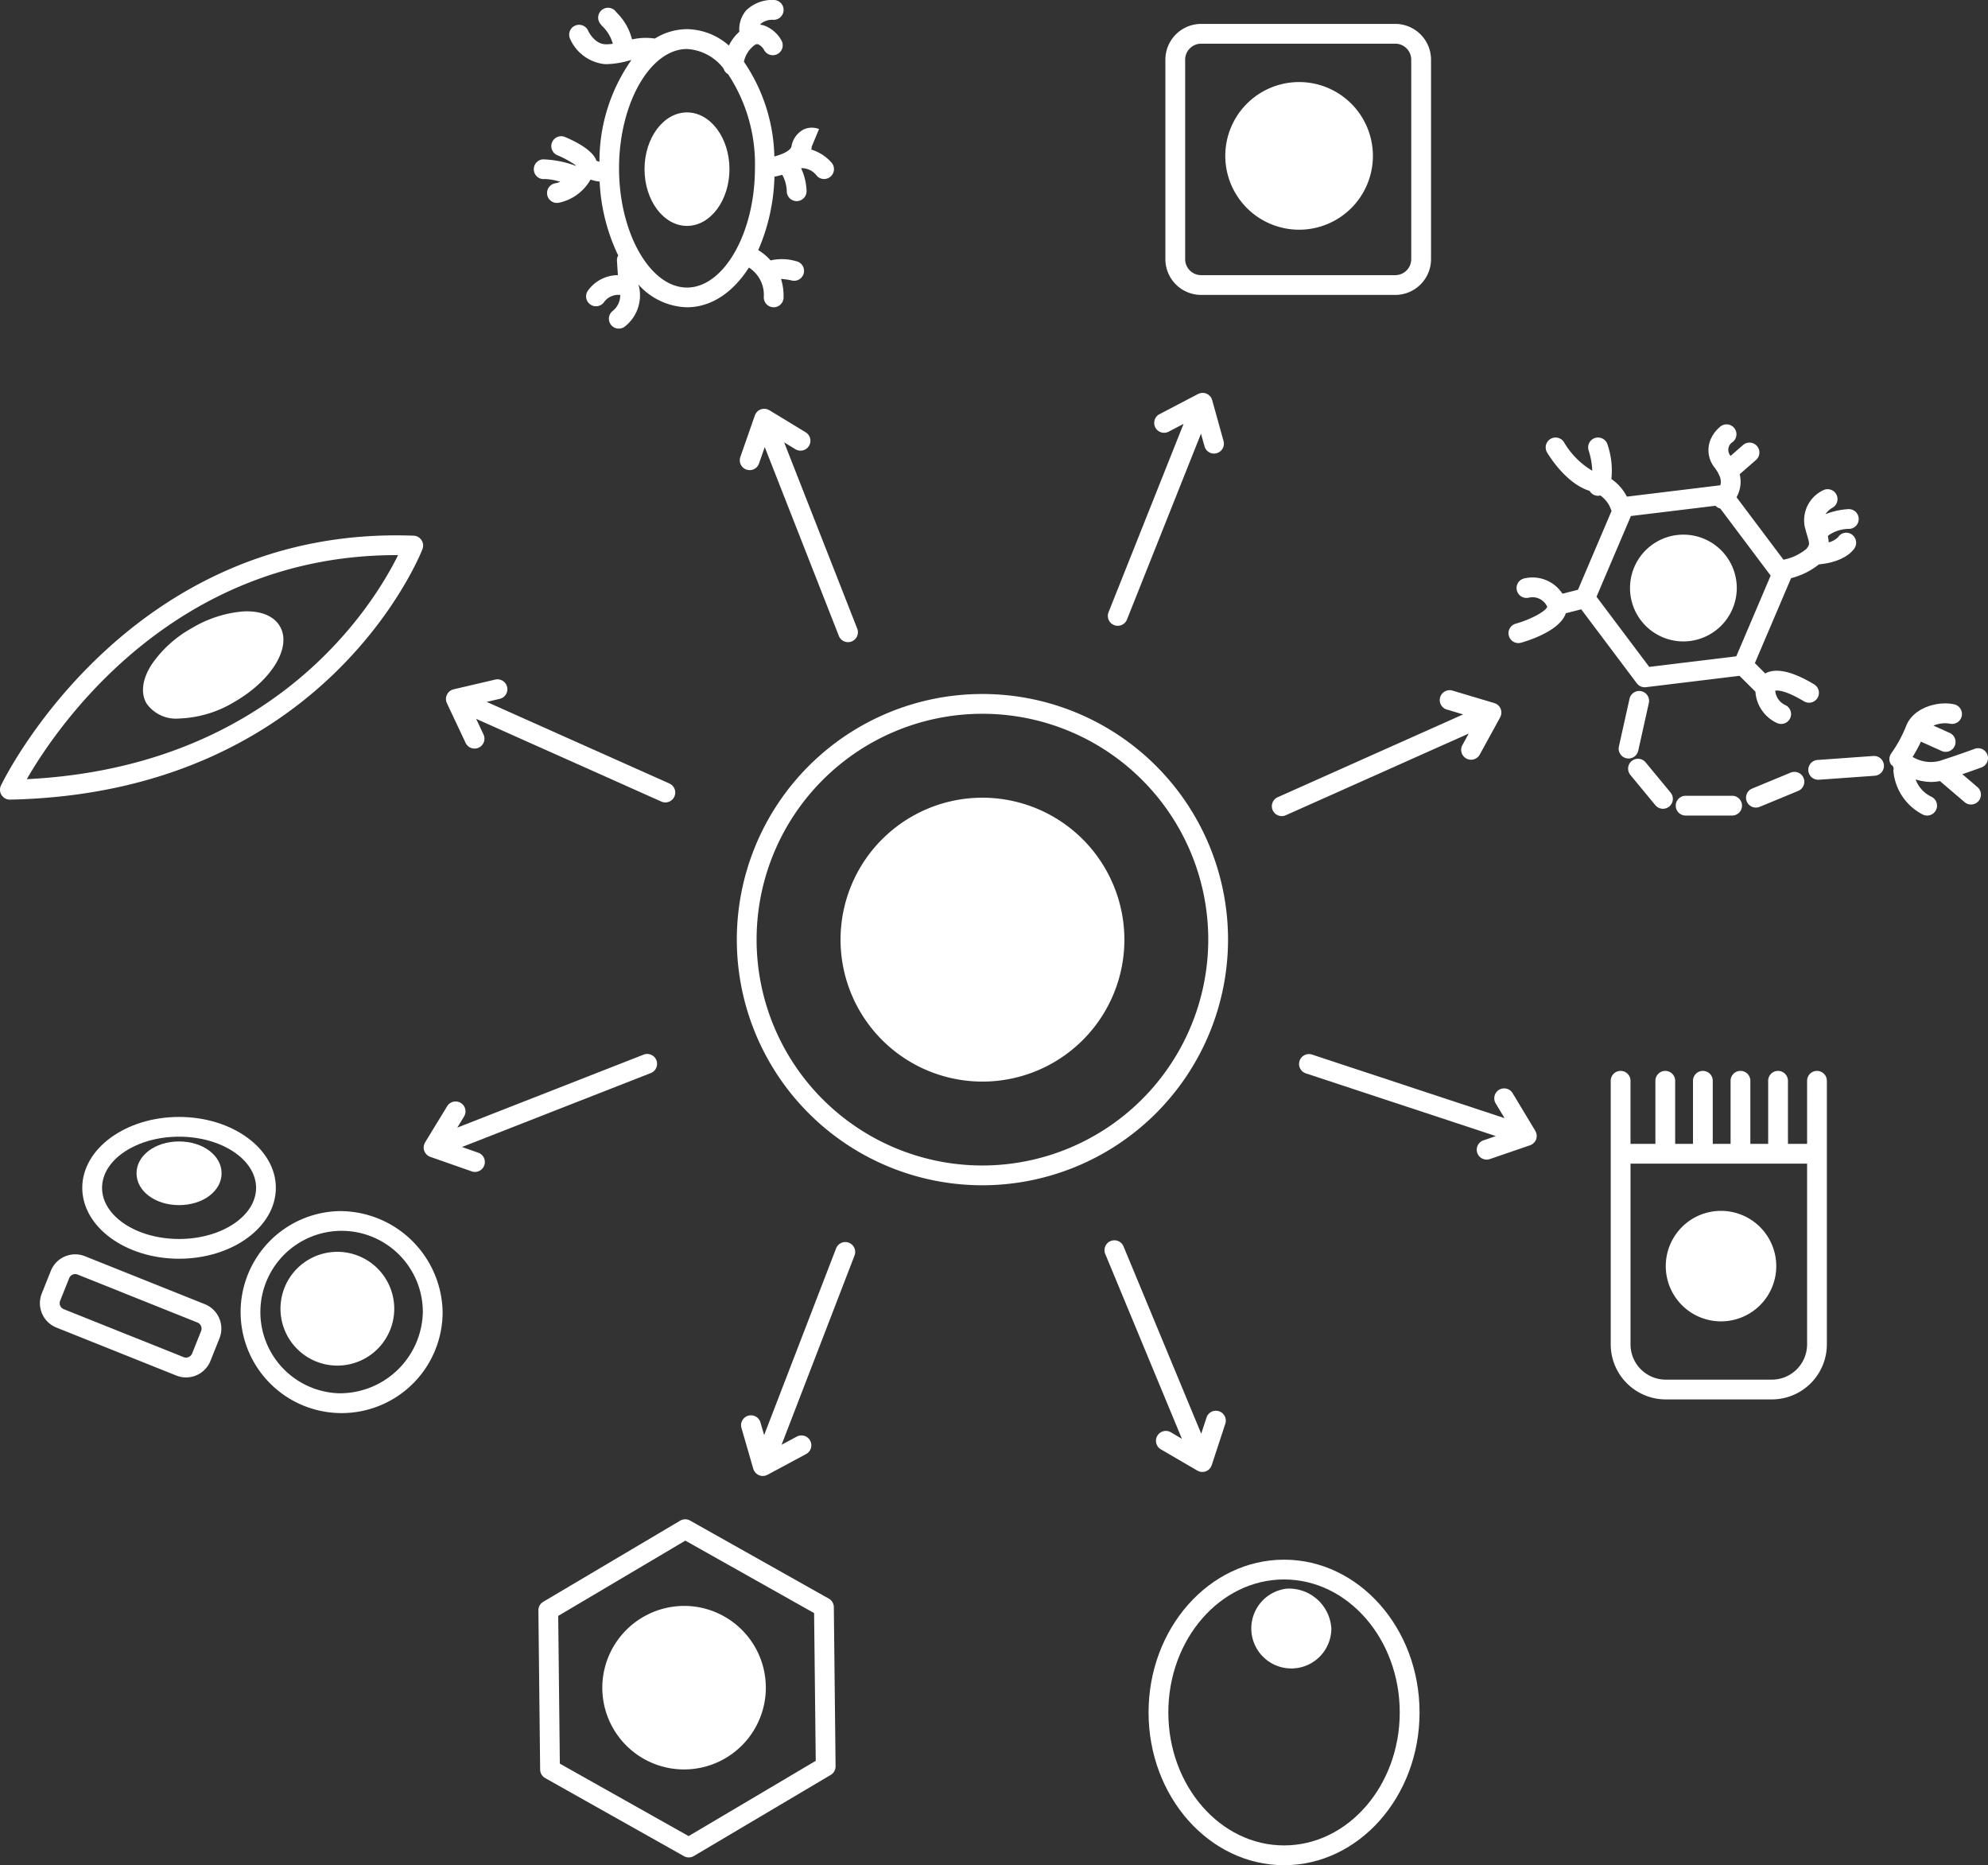 <svg xmlns="http://www.w3.org/2000/svg" xmlns:xlink="http://www.w3.org/1999/xlink" width="227.174" height="213.111" viewBox="0 0 227.174 213.111">
  <rect x="0" y="0" width="227.174" height="213.111" fill="#333333" stroke="none"/>
  <defs>
    <clipPath id="clip-path">
      <rect id="長方形_413" data-name="長方形 413" width="227.174" height="213.111" fill="none"/>
    </clipPath>
  </defs>
  <g id="グループ_516" data-name="グループ 516" transform="translate(0)">
    <g id="グループ_473" data-name="グループ 473" transform="translate(0)" clip-path="url(#clip-path)">
      <path id="パス_1718" data-name="パス 1718" d="M218.627,181.1a28.066,28.066,0,1,0-28.066,28.066A28.1,28.1,0,0,0,218.627,181.1m-28.066,25.806A25.806,25.806,0,1,1,216.367,181.1a25.835,25.835,0,0,1-25.806,25.806" transform="translate(-78.296 -73.74)" fill="#fff"/>
      <path id="パス_1719" data-name="パス 1719" d="M201.578,175.9A16.218,16.218,0,1,0,217.8,192.122,16.236,16.236,0,0,0,201.578,175.9" transform="translate(-89.313 -84.757)" fill="#fff"/>
      <path id="パス_1720" data-name="パス 1720" d="M68.356,276.031a6.5,6.5,0,1,0,6.5,6.5,6.507,6.507,0,0,0-6.5-6.5" transform="translate(-29.804 -133.002)" fill="#fff"/>
      <path id="パス_1721" data-name="パス 1721" d="M371.667,123.988a6.1,6.1,0,1,0-6.1,6.1,6.11,6.11,0,0,0,6.1-6.1" transform="translate(-173.201 -56.801)" fill="#fff"/>
      <path id="パス_1722" data-name="パス 1722" d="M146.995,37.753c2.675,0,4.852-2.909,4.852-6.484s-2.176-6.484-4.852-6.484-4.852,2.908-4.852,6.484,2.176,6.484,4.852,6.484" transform="translate(-68.49 -11.942)" fill="#fff"/>
      <path id="パス_1723" data-name="パス 1723" d="M118.948,20.453a6.715,6.715,0,0,1,1.8.317,2.511,2.511,0,0,1-.575.173,1.13,1.13,0,0,0,.388,2.227,5.429,5.429,0,0,0,3.646-2.655,3.962,3.962,0,0,0,1.04.23,21.736,21.736,0,0,0,2.121,8.442,1.124,1.124,0,0,0-.143.627l.108,1.623a4.239,4.239,0,0,0-3.423,1.767,1.131,1.131,0,0,0,1.809,1.357A2.017,2.017,0,0,1,127.6,33.7a2.276,2.276,0,0,1-.871,1.834,1.13,1.13,0,1,0,1.437,1.744,4.525,4.525,0,0,0,1.588-4.5,1.193,1.193,0,0,0-.074-.2l-.005-.07a7.7,7.7,0,0,0,5.556,2.6c2.787,0,5.273-1.719,7.073-4.535a3.694,3.694,0,0,1,1.7,3.376,1.131,1.131,0,0,0,1.1,1.159h.03a1.131,1.131,0,0,0,1.129-1.1,6.493,6.493,0,0,0-.29-2.136,6.833,6.833,0,0,1,1.24.178,1.13,1.13,0,1,0,.49-2.206,5.775,5.775,0,0,0-2.921-.09,6.141,6.141,0,0,0-1.412-1.18,22.4,22.4,0,0,0,1.852-8.39c.227-.042.538-.11.893-.213a4.125,4.125,0,0,1,.517,1.932,1.13,1.13,0,0,0,1.128,1.076h.055a1.131,1.131,0,0,0,1.075-1.183,6.515,6.515,0,0,0-.628-2.581,2.143,2.143,0,0,1,1.811.885,1.13,1.13,0,1,0,1.643-1.552,5.022,5.022,0,0,0-2.3-1.464c.063-.193.118-.256.085-.235a.215.215,0,0,1-.052-.02l.869-2.086a2.236,2.236,0,0,0-1.818.078,2.689,2.689,0,0,0-1.333,1.919c-.115.487-1.081.915-1.957,1.135a19.941,19.941,0,0,0-3.477-10.821,3.193,3.193,0,0,1,1.226-1.907.478.478,0,0,1,.4-.087,1.5,1.5,0,0,1,.676.646,1.13,1.13,0,0,0,2-1.06A3.739,3.739,0,0,0,144,2.9a2.584,2.584,0,0,0-.4-.074.733.733,0,0,1,.07-.117,2.055,2.055,0,0,1,1.4-.446A1.13,1.13,0,0,0,145.2,0a4.249,4.249,0,0,0-3.219,1.2,3.332,3.332,0,0,0-.771,2.426,4.98,4.98,0,0,0-1.19,1.58,7.375,7.375,0,0,0-4.8-1.874,7.02,7.02,0,0,0-3.662,1.072,7.035,7.035,0,0,0-2.61.1,6.551,6.551,0,0,0-1.7-3.01c-.045-.048-.083-.089-.111-.121a1.13,1.13,0,0,0-1.856,1.29,3.5,3.5,0,0,0,.308.366A4.329,4.329,0,0,1,126.752,5a4.842,4.842,0,0,1-.867.06c-1.267-.063-1.935-1.51-1.951-1.546a1.13,1.13,0,0,0-2.075.9,4.882,4.882,0,0,0,3.914,2.907c.1.006.2.008.3.008a9.952,9.952,0,0,0,2.5-.4l.306-.074a20.042,20.042,0,0,0-3.651,11.614,1.345,1.345,0,0,1-.349-.1c-.4-1.214-2.406-2.216-3.563-2.705a1.13,1.13,0,1,0-.88,2.081,11.218,11.218,0,0,1,2.086,1.147c-.007.016-.012.026-.023.05a11.684,11.684,0,0,0-3.739-.735,1.129,1.129,0,0,0-1.032,1.22,1.115,1.115,0,0,0,1.22,1.032M135.229,5.6a5.655,5.655,0,0,1,4.173,2.22,1.132,1.132,0,0,0,.524.662,18.633,18.633,0,0,1,3.067,10.745c0,7.387-3.556,13.628-7.765,13.628s-7.765-6.241-7.765-13.628S131.02,5.6,135.229,5.6" transform="translate(-56.724 0)" fill="#fff"/>
      <path id="パス_1724" data-name="パス 1724" d="M261.092,36.237h22.183a4.092,4.092,0,0,0,4.087-4.087V9.359a4.092,4.092,0,0,0-4.087-4.088H261.092a4.092,4.092,0,0,0-4.087,4.088V32.15a4.091,4.091,0,0,0,4.087,4.087M259.265,9.359a1.83,1.83,0,0,1,1.827-1.828h22.183A1.83,1.83,0,0,1,285.1,9.359V32.15a1.83,1.83,0,0,1-1.827,1.828H261.092a1.83,1.83,0,0,1-1.827-1.828Z" transform="translate(-123.834 -2.54)" fill="#fff"/>
      <path id="パス_1725" data-name="パス 1725" d="M278.65,34.964a8.435,8.435,0,1,0-8.435-8.436,8.445,8.445,0,0,0,8.435,8.436" transform="translate(-130.199 -8.718)" fill="#fff"/>
      <path id="パス_1726" data-name="パス 1726" d="M143.193,354.163a9.372,9.372,0,0,0-10.309,8.266,9.343,9.343,0,1,0,10.309-8.266" transform="translate(-64.001 -170.622)" fill="#fff"/>
      <path id="パス_1727" data-name="パス 1727" d="M151.918,344.071l-15.851-8.918a1.13,1.13,0,0,0-1.13.012l-15.648,9.269a1.13,1.13,0,0,0-.554.985l.2,18.186a1.13,1.13,0,0,0,.576.973l15.852,8.918a1.13,1.13,0,0,0,1.13-.012l15.648-9.269a1.13,1.13,0,0,0,.554-.986l-.2-18.185a1.131,1.131,0,0,0-.576-.973M135.9,371.206l-14.715-8.278L121,346.047l14.526-8.6,14.714,8.278.188,16.881Z" transform="translate(-57.211 -161.419)" fill="#fff"/>
      <path id="パス_1728" data-name="パス 1728" d="M340.993,114.69l6.353,8.455a1.132,1.132,0,0,0,.9.451,1.091,1.091,0,0,0,.136-.008l10.7-1.3L360.9,124.1a4.249,4.249,0,0,0,2.469,3.583,1.13,1.13,0,0,0,.947-2.053,1.99,1.99,0,0,1-1.153-1.643c.27-.053,1.162-.059,3.282,1.213a1.13,1.13,0,0,0,1.163-1.938c-2.4-1.437-4.172-1.872-5.427-1.328-.06.026-.109.058-.163.087l-1.182-1.183,4.138-9.709a8.347,8.347,0,0,0,3.181-1.574c2.935-.276,3.905-1.585,4.076-1.857a1.154,1.154,0,0,0-.344-1.581,1.1,1.1,0,0,0-1.541.336,2.465,2.465,0,0,1-1.07.589,3.872,3.872,0,0,0-.1-.7,1.011,1.011,0,0,0,.072-.1,4.088,4.088,0,0,1,2.389-.741,1.13,1.13,0,0,0-.126-2.257,8.4,8.4,0,0,0-2.611.577,2.505,2.505,0,0,1,.79-.732,1.13,1.13,0,0,0-1.078-1.987,3.8,3.8,0,0,0-2.077,4.149c.1.386.192.712.277,1,.295,1,.3,1.021-.084,1.536a6,6,0,0,1-2.623,1.235l-5.365-7.14a3.579,3.579,0,0,0,.362-2.627l1.844-1.613a1.13,1.13,0,1,0-1.488-1.7l-1.394,1.219a1.049,1.049,0,0,1,.246-1.594,1.13,1.13,0,0,0-1.365-1.8,3.913,3.913,0,0,0-1.071,1.309,3.173,3.173,0,0,0,.391,3.457,4.444,4.444,0,0,1,.432.7,1.124,1.124,0,0,0,.084.177,1.582,1.582,0,0,1,.111,1.106l-10.68,1.3a5.529,5.529,0,0,0-1.772-2.016,9.22,9.22,0,0,0-.452-3.966,1.13,1.13,0,0,0-2.145.714,8.444,8.444,0,0,1,.412,2.307,9.162,9.162,0,0,1-3.219-3.239,1.13,1.13,0,0,0-1.945,1.151c.22.372,2.181,3.569,4.866,4.392a1.086,1.086,0,0,0,1.224.524,3.3,3.3,0,0,1,1.22,1.622,1.115,1.115,0,0,0,.063.136l-3.842,9.016-1.774.45a4.085,4.085,0,0,0-4.43-1.731,1.122,1.122,0,0,0-.772,1.378,1.135,1.135,0,0,0,1.377.8,1.844,1.844,0,0,1,2.077,1.025l0,.025c-.087.442-1.744,1.41-3.588,1.925a1.13,1.13,0,0,0,.3,2.219,1.114,1.114,0,0,0,.3-.041c.706-.2,4.266-1.273,5.071-3.23.018-.044.023-.09.038-.135Zm5.678-10.659,9.674-1.174c.011.013.016.03.028.042a1.1,1.1,0,0,0,.51.275l5.758,7.664-3.929,9.222-9.95,1.206-6.021-8.014Z" transform="translate(-160.303 -45.071)" fill="#fff"/>
      <path id="パス_1729" data-name="パス 1729" d="M48.281,119.612a1.13,1.13,0,0,0-1.017-1.525C14.447,116.844.246,146.335.107,146.633a1.129,1.129,0,0,0,1.023,1.609h.024c36.28-.765,47.022-28.352,47.127-28.631m-45.223,26.3c3.421-5.943,16.673-25.605,42.232-25.605h.2c-2.7,5.471-13.969,24.191-42.432,25.6" transform="translate(0 -56.88)" fill="#fff"/>
      <path id="パス_1730" data-name="パス 1730" d="M43,134.812a13.569,13.569,0,0,0-5.869,1.9,13.557,13.557,0,0,0-4.583,4.13c-1.09,1.682-1.306,3.274-.608,4.482a4.115,4.115,0,0,0,3.784,1.719A13.031,13.031,0,0,0,42,145.139c4.274-2.468,6.555-6.251,5.191-8.613-.7-1.208-2.189-1.809-4.186-1.714" transform="translate(-15.198 -64.952)" fill="#fff"/>
      <path id="パス_1731" data-name="パス 1731" d="M30.11,255.33c0,2.04,2.134,3.638,4.859,3.638s4.86-1.6,4.86-3.638-2.135-3.636-4.86-3.636-4.859,1.6-4.859,3.636" transform="translate(-14.508 -121.275)" fill="#fff"/>
      <path id="パス_1732" data-name="パス 1732" d="M18.142,254.384c0,4.469,4.961,8.1,11.06,8.1s11.061-3.635,11.061-8.1-4.962-8.1-11.061-8.1-11.06,3.635-11.06,8.1m19.862,0c0,3.223-3.948,5.844-8.8,5.844s-8.8-2.621-8.8-5.844,3.948-5.844,8.8-5.844,8.8,2.621,8.8,5.844" transform="translate(-8.741 -118.666)" fill="#fff"/>
      <path id="パス_1733" data-name="パス 1733" d="M63.513,267.054A11.542,11.542,0,1,0,75.437,278.59a11.748,11.748,0,0,0-11.924-11.536m0,20.812a9.283,9.283,0,1,1,9.664-9.275,9.487,9.487,0,0,1-9.664,9.275" transform="translate(-24.857 -128.676)" fill="#fff"/>
      <path id="パス_1734" data-name="パス 1734" d="M27.65,282.284l-13.7-5.481a3,3,0,0,0-3.9,1.671l-1.033,2.581a3,3,0,0,0,1.671,3.9l13.7,5.481a3,3,0,0,0,3.9-1.67l1.034-2.583a3.005,3.005,0,0,0-1.671-3.9m-.427,3.059-1.033,2.583a.733.733,0,0,1-.4.4.724.724,0,0,1-.565.009l-13.7-5.481a.74.74,0,0,1-.412-.961l1.033-2.581a.738.738,0,0,1,.961-.413l13.7,5.482a.741.741,0,0,1,.412.961" transform="translate(-4.241 -133.271)" fill="#fff"/>
      <path id="パス_1735" data-name="パス 1735" d="M359.209,159.188l1.213-5.458a1.13,1.13,0,0,0-2.206-.491L357,158.7a1.13,1.13,0,0,0,.858,1.348,1.151,1.151,0,0,0,.246.027,1.13,1.13,0,0,0,1.1-.885" transform="translate(-172.004 -73.41)" fill="#fff"/>
      <path id="パス_1736" data-name="パス 1736" d="M362.165,172.613a1.13,1.13,0,0,0,1.743-1.438l-2.88-3.487a1.13,1.13,0,0,0-1.743,1.438Z" transform="translate(-172.992 -80.6)" fill="#fff"/>
      <path id="パス_1737" data-name="パス 1737" d="M370.688,175.469a1.13,1.13,0,1,0,0,2.26H376a1.13,1.13,0,1,0,0-2.26Z" transform="translate(-178.066 -84.547)" fill="#fff"/>
      <path id="パス_1738" data-name="パス 1738" d="M390.161,170.289l-4.4,1.82a1.13,1.13,0,1,0,.864,2.089l4.4-1.82a1.13,1.13,0,1,0-.864-2.089" transform="translate(-185.539 -82.011)" fill="#fff"/>
      <path id="パス_1739" data-name="パス 1739" d="M406.236,166.695l-6.368.455a1.13,1.13,0,0,0,.08,2.258l.082,0,6.368-.455a1.13,1.13,0,1,0-.162-2.255" transform="translate(-192.165 -80.319)" fill="#fff"/>
      <path id="パス_1740" data-name="パス 1740" d="M427.87,160.956a1.128,1.128,0,0,0-1.456-.659c-.015.006-1.543.58-4.007,1.377a4.011,4.011,0,0,1-3.078-.457,17.436,17.436,0,0,0,.952-1.742l2.363,1.063a1.114,1.114,0,0,0,.463.1,1.13,1.13,0,0,0,.464-2.16l-1.865-.839a3.428,3.428,0,0,1,1.886-.218,1.131,1.131,0,0,0,.547-2.194c-1.784-.448-4.771.3-5.581,2.531a14.922,14.922,0,0,1-1.672,3.058,1.124,1.124,0,0,0-.022,1.28.534.534,0,0,1,.264.655,6.2,6.2,0,0,0,3.375,5.057,1.13,1.13,0,1,0,.962-2.045,3.558,3.558,0,0,1-1.793-1.97,6.131,6.131,0,0,0,1.8.286,5.393,5.393,0,0,0,.981-.1l2.816,2.406a1.13,1.13,0,0,0,1.469-1.719l-1.727-1.475c1.358-.463,2.155-.762,2.2-.779a1.13,1.13,0,0,0,.659-1.456" transform="translate(-200.769 -74.735)" fill="#fff"/>
      <path id="パス_1741" data-name="パス 1741" d="M378.791,236.137a1.13,1.13,0,0,0-1.13,1.13v7.209h-2.188v-7.209a1.13,1.13,0,1,0-2.26,0v7.209h-2.036v-7.209a1.13,1.13,0,1,0-2.26,0v7.209h-2.036v-7.209a1.13,1.13,0,1,0-2.26,0v7.209h-2.036v-7.209a1.13,1.13,0,1,0-2.26,0v7.209h-2.844v-7.209a1.13,1.13,0,1,0-2.26,0v30.118a6.294,6.294,0,0,0,6.287,6.287h12.124a6.294,6.294,0,0,0,6.287-6.287V237.267a1.13,1.13,0,0,0-1.13-1.13m-5.158,35.276H361.509a4.032,4.032,0,0,1-4.027-4.028v-20.65h20.179v20.65a4.032,4.032,0,0,1-4.028,4.028" transform="translate(-171.159 -113.779)" fill="#fff"/>
      <path id="パス_1742" data-name="パス 1742" d="M373.672,267a6.313,6.313,0,1,0,6.313,6.313A6.32,6.32,0,0,0,373.672,267" transform="translate(-177.007 -128.651)" fill="#fff"/>
      <path id="パス_1743" data-name="パス 1743" d="M268.781,343.913c-8.538,0-15.484,7.829-15.484,17.454s6.946,17.454,15.484,17.454,15.483-7.829,15.483-17.454-6.945-17.454-15.483-17.454m0,32.648c-7.292,0-13.224-6.816-13.224-15.194s5.932-15.194,13.224-15.194S282,352.989,282,361.367s-5.932,15.194-13.223,15.194" transform="translate(-122.048 -165.709)" fill="#fff"/>
      <path id="パス_1744" data-name="パス 1744" d="M279.022,350.3a4.574,4.574,0,1,0,5.1,4.544,4.852,4.852,0,0,0-5.1-4.544" transform="translate(-131.985 -168.785)" fill="#fff"/>
      <path id="パス_1745" data-name="パス 1745" d="M245.035,113.156a1.129,1.129,0,0,0,1.468-.632l8.462-21.242.4,1.448a1.13,1.13,0,0,0,1.088.829,1.116,1.116,0,0,0,.3-.042,1.13,1.13,0,0,0,.787-1.391l-1.3-4.682c-.005-.019-.016-.035-.022-.053a1.081,1.081,0,0,0-.057-.142c-.013-.027-.028-.053-.044-.08a1.07,1.07,0,0,0-.084-.121c-.018-.023-.036-.046-.056-.068a1.091,1.091,0,0,0-.114-.1c-.021-.018-.041-.036-.064-.052a1.1,1.1,0,0,0-.149-.086c-.018-.008-.032-.021-.05-.029l-.012,0c-.007,0-.012-.007-.019-.009a1.108,1.108,0,0,0-.174-.05c-.013,0-.026-.009-.04-.011a1.127,1.127,0,0,0-.239-.018c-.016,0-.032,0-.048.006a1.165,1.165,0,0,0-.184.027c-.026.007-.051.017-.077.025a1.27,1.27,0,0,0-.144.055c-.011.006-.024.008-.036.014l-4.447,2.325a1.13,1.13,0,0,0,1.048,2l1.745-.912L244.4,111.687a1.131,1.131,0,0,0,.632,1.468" transform="translate(-117.723 -41.735)" fill="#fff"/>
      <path id="パス_1746" data-name="パス 1746" d="M300.48,154.38l1.888.564-21.16,9.448a1.13,1.13,0,1,0,.921,2.063l20.878-9.322-.722,1.317a1.13,1.13,0,0,0,.447,1.534,1.118,1.118,0,0,0,.543.139,1.13,1.13,0,0,0,.992-.586l2.336-4.261c.009-.017.013-.037.022-.054a1.263,1.263,0,0,0,.057-.139c.009-.03.017-.059.024-.09a1.113,1.113,0,0,0,.024-.143c0-.031.006-.06.007-.091a1.047,1.047,0,0,0-.008-.15c0-.029,0-.058-.01-.087a1.1,1.1,0,0,0-.043-.149c-.007-.023-.01-.047-.02-.07a.138.138,0,0,1-.008-.015c0-.005,0-.011-.005-.016a1.189,1.189,0,0,0-.087-.152c-.009-.013-.014-.028-.023-.041a1.131,1.131,0,0,0-.158-.178c-.015-.013-.032-.023-.047-.036a1.148,1.148,0,0,0-.14-.1c-.026-.015-.054-.027-.081-.04a1.056,1.056,0,0,0-.133-.056c-.014,0-.025-.012-.039-.017l-4.81-1.435a1.13,1.13,0,0,0-.646,2.165" transform="translate(-135.173 -73.319)" fill="#fff"/>
      <path id="パス_1747" data-name="パス 1747" d="M313.632,241.681c0-.022-.008-.042-.011-.065a1.1,1.1,0,0,0-.035-.164c-.009-.03-.022-.057-.033-.085a1.07,1.07,0,0,0-.06-.131c-.007-.012-.01-.026-.017-.038l-2.588-4.3a1.13,1.13,0,1,0-1.937,1.166l1.016,1.687-22-7.264a1.13,1.13,0,1,0-.709,2.146l21.713,7.167-1.421.488a1.131,1.131,0,0,0,.367,2.2,1.156,1.156,0,0,0,.367-.062l4.6-1.578a1.124,1.124,0,0,0,.263-.135c.023-.016.043-.034.064-.051a1.127,1.127,0,0,0,.172-.168c.019-.022.037-.043.054-.067a1.154,1.154,0,0,0,.142-.262c0-.006,0-.013,0-.019s0-.008.006-.012a1.148,1.148,0,0,0,.036-.163c0-.019.01-.037.012-.055a1.128,1.128,0,0,0,0-.236" transform="translate(-138.035 -111.994)" fill="#fff"/>
      <path id="パス_1748" data-name="パス 1748" d="M169.507,94.755a1.13,1.13,0,1,0,1.176-1.931L166.534,90.3c-.013-.008-.027-.011-.04-.019a1.111,1.111,0,0,0-.155-.072c-.025-.009-.05-.017-.076-.025a1.076,1.076,0,0,0-.152-.033c-.028,0-.055-.008-.084-.01a1.061,1.061,0,0,0-.152,0c-.03,0-.06,0-.089.007a1.171,1.171,0,0,0-.143.034c-.025.007-.052.009-.077.018a.165.165,0,0,0-.017.008l-.016,0a1.09,1.09,0,0,0-.149.077c-.016.009-.034.016-.049.025a1.09,1.09,0,0,0-.186.15c-.011.011-.02.025-.031.037a1.126,1.126,0,0,0-.116.147c-.014.022-.025.046-.038.068a1.342,1.342,0,0,0-.069.143c0,.011-.011.021-.015.033l-1.656,4.737a1.13,1.13,0,1,0,2.133.746l.65-1.861,8.466,21.573a1.129,1.129,0,0,0,1.052.718,1.132,1.132,0,0,0,1.051-1.544l-8.352-21.284Z" transform="translate(-78.617 -43.43)" fill="#fff"/>
      <path id="パス_1749" data-name="パス 1749" d="M98.349,152.083a1.143,1.143,0,0,0,.019.178c.005.027.014.053.022.079a1.111,1.111,0,0,0,.05.147c0,.011.006.023.012.035l2.141,4.539a1.13,1.13,0,0,0,2.045-.964l-.841-1.782,21.159,9.449a1.118,1.118,0,0,0,.46.1,1.13,1.13,0,0,0,.462-2.162L103,152.378l1.463-.343a1.13,1.13,0,1,0-.514-2.2l-4.731,1.105c-.019,0-.035.014-.054.019-.049.015-.1.032-.145.051l-.081.04a1.2,1.2,0,0,0-.124.08.878.878,0,0,0-.071.054,1.235,1.235,0,0,0-.108.107c-.019.022-.039.042-.056.065a1.223,1.223,0,0,0-.084.134c-.011.02-.026.038-.037.059,0,.005,0,.01-.006.016s-.006.01-.009.015a1.1,1.1,0,0,0-.052.16c-.005.018-.013.035-.018.052a1.113,1.113,0,0,0-.027.236c0,.018,0,.036,0,.055" transform="translate(-47.386 -72.181)" fill="#fff"/>
      <path id="パス_1750" data-name="パス 1750" d="M99.675,243.683l-1.86-.651,21.577-8.45a1.13,1.13,0,1,0-.824-2.105l-21.29,8.338.783-1.282a1.13,1.13,0,0,0-1.929-1.177L93.6,242.5c-.011.017-.016.037-.026.055a1.154,1.154,0,0,0-.062.133c-.011.03-.021.061-.03.091a1.133,1.133,0,0,0-.03.138c0,.031-.01.062-.012.093a1.277,1.277,0,0,0,0,.148c0,.03,0,.059.006.089a1.144,1.144,0,0,0,.037.156c.006.022.008.044.015.065,0,0,0,.009.007.013s0,.012.005.019.018.028.025.044a1.125,1.125,0,0,0,.124.214c.02.026.039.051.061.075a1.136,1.136,0,0,0,.173.158c.019.013.034.03.053.043a1.171,1.171,0,0,0,.242.121l4.737,1.659a1.13,1.13,0,1,0,.747-2.133" transform="translate(-45.023 -111.978)" fill="#fff"/>
      <path id="パス_1751" data-name="パス 1751" d="M175.752,273.952a1.134,1.134,0,0,0-1.462.648l-8.223,21.333-.418-1.443a1.13,1.13,0,0,0-2.171.629l1.35,4.668a.552.552,0,0,0,.022.055,1.055,1.055,0,0,0,.058.139q.02.04.044.078a1.219,1.219,0,0,0,.088.124c.017.022.035.044.054.064a1.128,1.128,0,0,0,.12.107c.02.017.039.033.06.048a1.246,1.246,0,0,0,.153.086c.017.008.031.02.048.027l.009,0,.023.012a1.131,1.131,0,0,0,.406.076c.01,0,.019,0,.028,0a1.154,1.154,0,0,0,.275-.041c.036-.01.068-.026.1-.04a1.055,1.055,0,0,0,.13-.05l4.421-2.375a1.13,1.13,0,0,0-1.07-1.991l-1.735.932,8.335-21.621a1.132,1.132,0,0,0-.649-1.462" transform="translate(-78.748 -131.964)" fill="#fff"/>
      <path id="パス_1752" data-name="パス 1752" d="M251.133,295.4a1.131,1.131,0,0,0-1.139,1.953l4.2,2.448a1.064,1.064,0,0,0,.158.065c.035.014.067.033.1.044a1.127,1.127,0,0,0,.266.039c.015,0,.028.006.043.006s.034-.009.052-.01a1.152,1.152,0,0,0,.348-.064c.007,0,.013-.008.02-.01l.011,0a1.016,1.016,0,0,0,.152-.082c.014-.008.03-.014.044-.023a1.136,1.136,0,0,0,.183-.153c.013-.014.023-.03.036-.045a1.13,1.13,0,0,0,.107-.141c.015-.024.026-.05.04-.075a1.188,1.188,0,0,0,.063-.138c0-.012.012-.022.016-.034l1.564-4.769a1.13,1.13,0,0,0-2.148-.7l-.614,1.872-8.878-21.4a1.13,1.13,0,0,0-2.088.866l8.76,21.12Z" transform="translate(-117.368 -131.772)" fill="#fff"/>
    </g>
  </g>
</svg>
